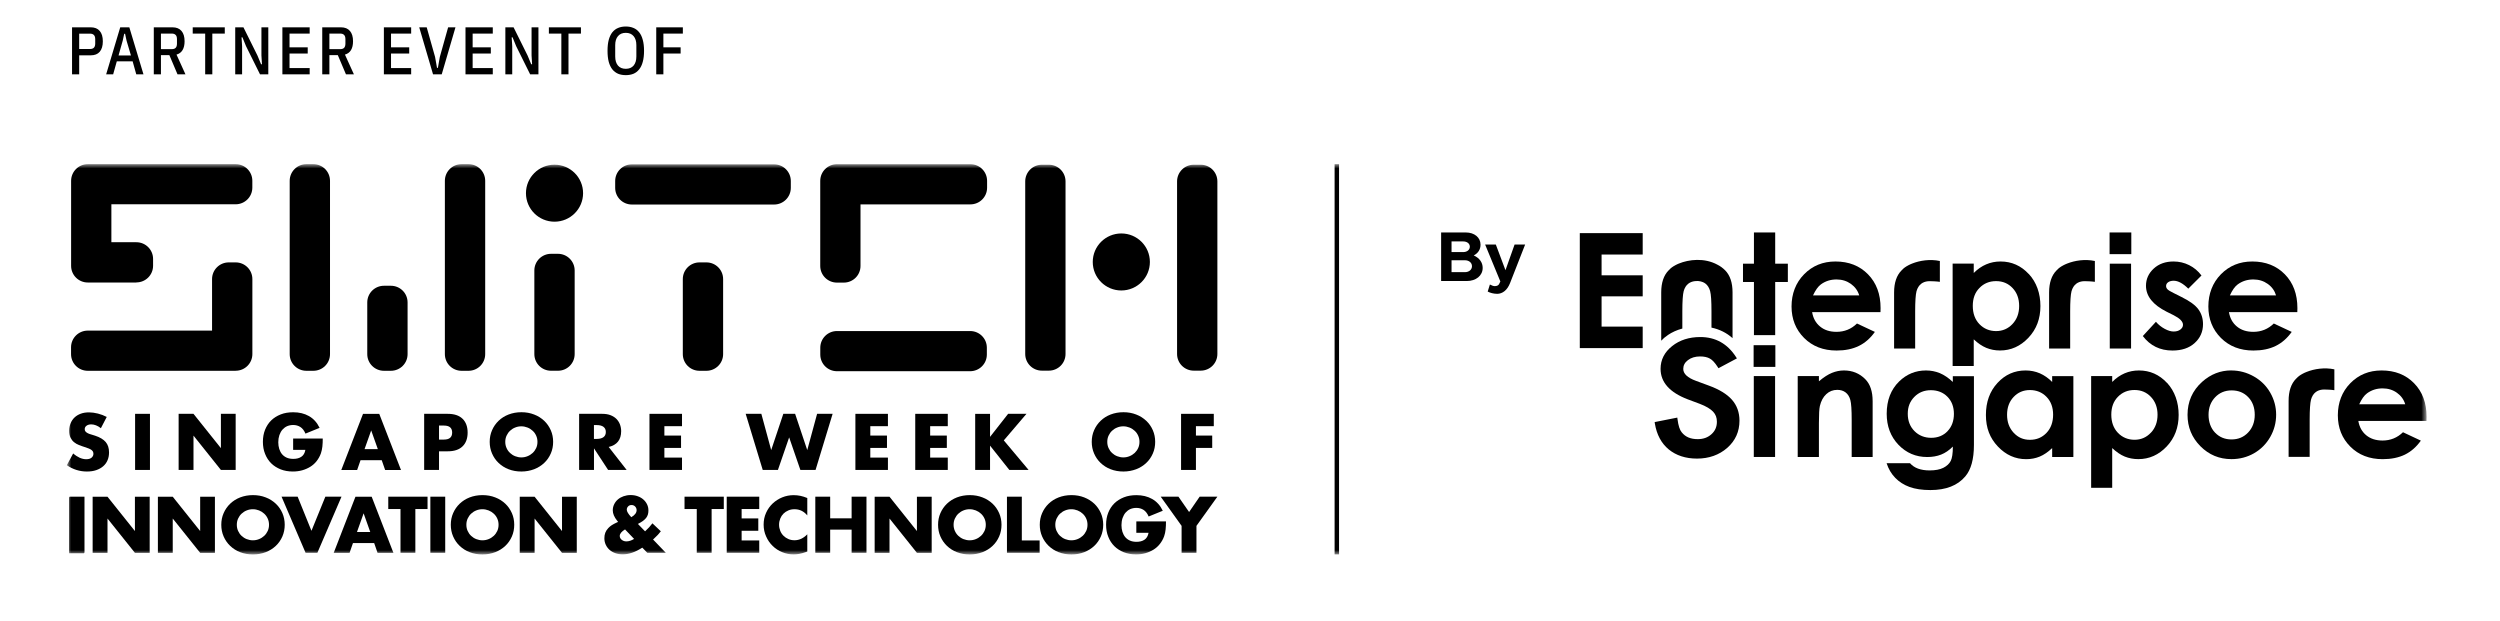 <svg width="334" height="83" viewBox="0 0 334 83" fill="none" xmlns="http://www.w3.org/2000/svg">
<path d="M9.625 9.931V3.649H12.109C12.649 3.649 13.054 3.811 13.324 4.135C13.6 4.453 13.738 4.915 13.738 5.521C13.738 6.127 13.6 6.592 13.324 6.916C13.054 7.234 12.649 7.393 12.109 7.393H10.579V9.931H9.625ZM10.579 6.547H12.028C12.256 6.547 12.427 6.49 12.541 6.376C12.661 6.256 12.721 6.067 12.721 5.809V5.233C12.721 4.975 12.661 4.789 12.541 4.675C12.427 4.555 12.256 4.495 12.028 4.495H10.579V6.547ZM18.205 9.931L17.719 8.194H15.604L15.118 9.931H14.182L16.063 3.649H17.278L19.168 9.931H18.205ZM16.909 5.431L16.711 4.513H16.594L16.396 5.431L15.838 7.411H17.494L16.909 5.431ZM21.502 9.931H20.547V3.649H23.032C23.572 3.649 23.977 3.811 24.247 4.135C24.523 4.453 24.66 4.912 24.66 5.512C24.66 5.998 24.57 6.391 24.39 6.691C24.21 6.991 23.941 7.192 23.581 7.294L24.777 9.931H23.715L22.627 7.366H21.502V9.931ZM22.951 6.565C23.178 6.565 23.349 6.508 23.463 6.394C23.584 6.274 23.643 6.082 23.643 5.818V5.233C23.643 4.969 23.584 4.78 23.463 4.666C23.349 4.546 23.178 4.486 22.951 4.486H21.502V6.565H22.951ZM28.366 4.486V9.931H27.412V4.486H25.747V3.649H30.031V4.486H28.366ZM32.866 6.16L32.389 4.99H32.272L32.344 6.178V9.931H31.426V3.649H32.524L34.396 7.42L34.882 8.59H34.999L34.927 7.402V3.649H35.845V9.931H34.738L32.866 6.16ZM37.727 9.931V3.649H41.372V4.486H38.681V6.322H41.111V7.15H38.681V9.094H41.372V9.931H37.727ZM44.006 9.931H43.052V3.649H45.536C46.076 3.649 46.481 3.811 46.751 4.135C47.027 4.453 47.165 4.912 47.165 5.512C47.165 5.998 47.075 6.391 46.895 6.691C46.715 6.991 46.445 7.192 46.085 7.294L47.282 9.931H46.22L45.131 7.366H44.006V9.931ZM45.455 6.565C45.683 6.565 45.854 6.508 45.968 6.394C46.088 6.274 46.148 6.082 46.148 5.818V5.233C46.148 4.969 46.088 4.78 45.968 4.666C45.854 4.546 45.683 4.486 45.455 4.486H44.006V6.565H45.455ZM51.286 9.931V3.649H54.931V4.486H52.24V6.322H54.67V7.15H52.24V9.094H54.931V9.931H51.286ZM57.854 9.931L56.009 3.649H57.008L58.124 7.6L58.385 9.067H58.502L58.763 7.6L59.87 3.649H60.851L59.015 9.931H57.854ZM62.191 9.931V3.649H65.836V4.486H63.145V6.322H65.575V7.15H63.145V9.094H65.836V9.931H62.191ZM68.956 6.16L68.479 4.99H68.362L68.434 6.178V9.931H67.516V3.649H68.614L70.486 7.42L70.972 8.59H71.089L71.017 7.402V3.649H71.935V9.931H70.828L68.956 6.16ZM75.95 4.486V9.931H74.996V4.486H73.331V3.649H77.615V4.486H75.95ZM83.605 10.039C83.227 10.039 82.888 9.979 82.588 9.859C82.288 9.733 82.03 9.538 81.814 9.274C81.604 9.01 81.442 8.674 81.328 8.266C81.22 7.852 81.166 7.36 81.166 6.79C81.166 6.22 81.22 5.731 81.328 5.323C81.442 4.909 81.604 4.57 81.814 4.306C82.03 4.042 82.288 3.85 82.588 3.73C82.888 3.604 83.227 3.541 83.605 3.541C83.983 3.541 84.322 3.604 84.622 3.73C84.922 3.85 85.177 4.042 85.387 4.306C85.603 4.57 85.765 4.909 85.873 5.323C85.987 5.731 86.044 6.22 86.044 6.79C86.044 7.36 85.987 7.852 85.873 8.266C85.765 8.674 85.603 9.01 85.387 9.274C85.177 9.538 84.922 9.733 84.622 9.859C84.322 9.979 83.983 10.039 83.605 10.039ZM83.605 9.193C84.055 9.193 84.403 9.049 84.649 8.761C84.895 8.467 85.018 8.062 85.018 7.546V6.034C85.018 5.518 84.895 5.116 84.649 4.828C84.403 4.534 84.055 4.387 83.605 4.387C83.155 4.387 82.807 4.534 82.561 4.828C82.315 5.116 82.192 5.518 82.192 6.034V7.546C82.192 8.062 82.315 8.467 82.561 8.761C82.807 9.049 83.155 9.193 83.605 9.193ZM87.674 9.931V3.649H91.229V4.486H88.628V6.322H90.932V7.15H88.628V9.931H87.674Z" fill="black"/>
<mask id="mask0_733_3325" style="mask-type:luminance" maskUnits="userSpaceOnUse" x="8" y="21" width="317" height="54">
<path d="M324.187 21.931H8.932V74.069H324.187V21.931Z" fill="white"/>
</mask>
<g mask="url(#mask0_733_3325)">
<path d="M178.897 21.931H178.303V74.069H178.897V21.931Z" fill="black"/>
<path d="M11.229 66.428V73.917H9.238V66.428H11.223H11.229Z" fill="black"/>
<path d="M112.737 37.756H111.818C110.58 37.756 109.584 36.756 109.584 35.527V24.166C109.584 22.93 110.586 21.936 111.818 21.936H129.642C130.88 21.936 131.875 22.93 131.875 24.166V25.076C131.875 26.312 130.88 27.305 129.642 27.305H114.964V35.527C114.964 36.762 113.968 37.756 112.73 37.756" fill="black"/>
<path d="M129.609 49.595H111.824C110.585 49.595 109.59 48.602 109.59 47.366V46.456C109.59 45.22 110.592 44.227 111.824 44.227H129.609C130.847 44.227 131.843 45.22 131.843 46.456V47.366C131.843 48.602 130.841 49.595 129.609 49.595Z" fill="black"/>
<path d="M140.121 49.519H139.202C137.964 49.519 136.969 48.525 136.969 47.29V24.236C136.969 23 137.964 22.007 139.202 22.007H140.121C141.359 22.007 142.355 23 142.355 24.236V47.29C142.355 48.525 141.359 49.519 140.121 49.519Z" fill="black"/>
<path d="M160.408 49.519H159.489C158.251 49.519 157.256 48.525 157.256 47.29V24.236C157.256 23 158.258 22.007 159.489 22.007H160.408C161.647 22.007 162.642 23 162.642 24.236V47.29C162.642 48.525 161.647 49.519 160.408 49.519Z" fill="black"/>
<path d="M94.375 49.538H93.456C92.218 49.538 91.223 48.544 91.223 47.309V37.285C91.223 36.049 92.225 35.056 93.456 35.056H94.375C95.613 35.056 96.609 36.056 96.609 37.285V47.309C96.609 48.544 95.607 49.538 94.375 49.538Z" fill="black"/>
<path d="M103.419 27.325H84.421C83.183 27.325 82.188 26.331 82.188 25.096V24.185C82.188 22.95 83.189 21.956 84.421 21.956H103.419C104.657 21.956 105.653 22.956 105.653 24.185V25.096C105.653 26.331 104.651 27.325 103.419 27.325Z" fill="black"/>
<path d="M41.856 49.538H40.937C39.699 49.538 38.703 48.544 38.703 47.309V24.16C38.703 22.924 39.705 21.931 40.937 21.931H41.856C43.094 21.931 44.089 22.924 44.089 24.16V47.309C44.089 48.544 43.094 49.538 41.856 49.538Z" fill="black"/>
<path d="M62.588 49.538H61.669C60.431 49.538 59.435 48.544 59.435 47.309V24.16C59.435 22.924 60.431 21.931 61.669 21.931H62.588C63.826 21.931 64.822 22.924 64.822 24.16V47.309C64.822 48.544 63.826 49.538 62.588 49.538Z" fill="black"/>
<path d="M52.219 49.538H51.3C50.062 49.538 49.066 48.544 49.066 47.309V40.406C49.066 39.17 50.069 38.177 51.3 38.177H52.219C53.457 38.177 54.453 39.17 54.453 40.406V47.309C54.453 48.544 53.457 49.538 52.219 49.538Z" fill="black"/>
<path d="M74.541 49.531H73.622C72.384 49.531 71.389 48.538 71.389 47.302V36.138C71.389 34.903 72.391 33.909 73.622 33.909H74.541C75.779 33.909 76.775 34.909 76.775 36.138V47.302C76.775 48.538 75.779 49.531 74.541 49.531Z" fill="black"/>
<path d="M77.9 25.809C77.9 27.911 76.19 29.618 74.084 29.618C71.978 29.618 70.268 27.917 70.268 25.809C70.268 23.701 71.984 22.001 74.084 22.001C76.183 22.001 77.9 23.701 77.9 25.809Z" fill="black"/>
<path d="M153.625 34.999C153.625 37.1 151.914 38.807 149.808 38.807C147.703 38.807 145.992 37.107 145.992 34.999C145.992 32.891 147.703 31.19 149.808 31.19C151.914 31.19 153.625 32.891 153.625 34.999Z" fill="black"/>
<path d="M18.217 37.743H11.734C10.495 37.743 9.5 36.75 9.5 35.515V24.166C9.5 22.93 10.495 21.931 11.734 21.931H31.485C32.717 21.931 33.712 22.924 33.712 24.153V25.064C33.712 26.299 32.71 27.293 31.479 27.293H14.88V32.362H18.217C19.455 32.362 20.451 33.362 20.451 34.591V35.502C20.451 36.737 19.455 37.731 18.217 37.731" fill="black"/>
<path d="M31.477 49.538H11.726C10.488 49.538 9.492 48.544 9.492 47.309V46.398C9.492 45.163 10.494 44.169 11.726 44.169H28.331V37.285C28.331 36.049 29.333 35.056 30.565 35.056H31.484C32.722 35.056 33.717 36.056 33.717 37.285V47.302C33.717 48.538 32.715 49.531 31.484 49.531" fill="black"/>
<path d="M13.476 57.206C13.259 57.034 13.042 56.907 12.825 56.824C12.608 56.741 12.404 56.697 12.193 56.697C11.938 56.697 11.727 56.754 11.561 56.875C11.396 56.996 11.319 57.149 11.319 57.34C11.319 57.474 11.357 57.582 11.44 57.671C11.523 57.76 11.632 57.83 11.759 57.894C11.887 57.951 12.04 58.015 12.206 58.053C12.366 58.104 12.538 58.149 12.697 58.206C13.348 58.416 13.82 58.703 14.12 59.053C14.421 59.41 14.567 59.868 14.567 60.441C14.567 60.823 14.503 61.18 14.369 61.486C14.242 61.798 14.044 62.065 13.789 62.288C13.533 62.511 13.227 62.683 12.857 62.81C12.487 62.938 12.072 62.995 11.606 62.995C10.643 62.995 9.749 62.715 8.926 62.154L9.775 60.581C10.075 60.843 10.368 61.027 10.655 61.161C10.949 61.288 11.236 61.352 11.517 61.352C11.842 61.352 12.078 61.282 12.244 61.136C12.404 60.989 12.48 60.823 12.48 60.639C12.48 60.524 12.461 60.429 12.423 60.346C12.378 60.263 12.315 60.187 12.225 60.117C12.136 60.046 12.008 59.983 11.855 59.919C11.702 59.855 11.517 59.792 11.3 59.722C11.044 59.639 10.789 59.556 10.547 59.454C10.304 59.359 10.081 59.231 9.889 59.072C9.692 58.913 9.545 58.715 9.424 58.474C9.302 58.231 9.245 57.926 9.245 57.556C9.245 57.187 9.309 56.85 9.436 56.544C9.564 56.238 9.736 55.983 9.96 55.773C10.189 55.557 10.464 55.391 10.789 55.27C11.115 55.149 11.485 55.092 11.887 55.092C12.263 55.092 12.659 55.149 13.074 55.251C13.489 55.353 13.884 55.506 14.261 55.703L13.47 57.225H13.457L13.476 57.206Z" fill="black"/>
<path d="M20.034 55.288V62.784H18.049V55.288H20.034Z" fill="black"/>
<path d="M23.865 62.784V55.288H25.85L29.513 59.873V55.288H31.485V62.784H29.513L25.85 58.198V62.784H23.865Z" fill="black"/>
<path d="M39.182 58.587H43.119C43.119 58.988 43.106 59.345 43.068 59.67C43.03 59.995 42.966 60.294 42.87 60.574C42.73 60.962 42.532 61.306 42.296 61.612C42.053 61.918 41.773 62.166 41.441 62.37C41.115 62.567 40.752 62.727 40.362 62.835C39.973 62.943 39.558 62.994 39.124 62.994C38.531 62.994 37.988 62.899 37.497 62.708C37.012 62.51 36.584 62.249 36.233 61.899C35.882 61.555 35.608 61.128 35.417 60.644C35.219 60.16 35.123 59.619 35.123 59.027C35.123 58.434 35.219 57.906 35.41 57.422C35.608 56.938 35.876 56.517 36.227 56.173C36.578 55.83 37.005 55.562 37.503 55.365C38.001 55.167 38.563 55.078 39.175 55.078C39.973 55.078 40.669 55.244 41.275 55.587C41.875 55.925 42.353 56.447 42.698 57.161L40.809 57.931C40.637 57.517 40.407 57.224 40.126 57.046C39.846 56.868 39.526 56.779 39.169 56.779C38.869 56.779 38.601 56.836 38.358 56.938C38.116 57.046 37.912 57.205 37.733 57.403C37.561 57.6 37.427 57.848 37.325 58.135C37.229 58.422 37.178 58.74 37.178 59.09C37.178 59.409 37.223 59.702 37.306 59.975C37.395 60.243 37.516 60.485 37.682 60.682C37.848 60.88 38.059 61.033 38.314 61.147C38.563 61.255 38.856 61.306 39.188 61.306C39.386 61.306 39.571 61.287 39.756 61.243C39.941 61.198 40.101 61.128 40.247 61.033C40.394 60.937 40.516 60.81 40.605 60.657C40.694 60.504 40.764 60.319 40.796 60.103H39.163V58.587H39.182Z" fill="black"/>
<path d="M51.001 61.485H48.167L47.714 62.791H45.596L48.499 55.295H50.669L53.573 62.791H51.454L51.001 61.485ZM50.478 60.001L49.591 57.505L48.704 60.001H50.484H50.478Z" fill="black"/>
<path d="M58.653 62.784H56.668V55.288H59.827C60.682 55.288 61.339 55.505 61.792 55.944C62.245 56.383 62.475 57.001 62.475 57.791C62.475 58.581 62.245 59.205 61.792 59.638C61.339 60.077 60.682 60.294 59.827 60.294H58.653V62.777V62.784ZM58.653 58.727H59.31C60.044 58.727 60.408 58.415 60.408 57.791C60.408 57.167 60.044 56.855 59.31 56.855H58.653V58.727Z" fill="black"/>
<path d="M65.424 59.033C65.424 58.479 65.526 57.957 65.737 57.48C65.947 56.996 66.234 56.582 66.611 56.219C66.981 55.862 67.421 55.582 67.945 55.378C68.462 55.181 69.03 55.072 69.655 55.072C70.28 55.072 70.836 55.174 71.359 55.378C71.882 55.575 72.323 55.862 72.705 56.219C73.082 56.575 73.369 56.996 73.586 57.48C73.797 57.964 73.899 58.479 73.899 59.033C73.899 59.587 73.797 60.11 73.586 60.587C73.376 61.072 73.088 61.485 72.705 61.848C72.329 62.205 71.882 62.485 71.359 62.689C70.836 62.886 70.268 62.995 69.655 62.995C69.042 62.995 68.462 62.893 67.945 62.689C67.428 62.492 66.987 62.205 66.611 61.848C66.234 61.492 65.947 61.072 65.737 60.587C65.526 60.103 65.424 59.587 65.424 59.033ZM67.504 59.033C67.504 59.333 67.562 59.607 67.677 59.861C67.791 60.116 67.945 60.333 68.143 60.517C68.34 60.702 68.564 60.848 68.825 60.95C69.087 61.052 69.361 61.11 69.649 61.11C69.936 61.11 70.21 61.059 70.472 60.95C70.734 60.848 70.957 60.702 71.161 60.517C71.359 60.333 71.519 60.11 71.633 59.861C71.748 59.607 71.805 59.339 71.805 59.033C71.805 58.728 71.748 58.46 71.633 58.206C71.519 57.951 71.365 57.734 71.161 57.55C70.963 57.365 70.734 57.218 70.472 57.117C70.21 57.015 69.936 56.957 69.649 56.957C69.361 56.957 69.087 57.008 68.825 57.117C68.564 57.218 68.34 57.365 68.143 57.55C67.945 57.734 67.791 57.957 67.677 58.206C67.562 58.46 67.504 58.728 67.504 59.033Z" fill="black"/>
<path d="M83.715 62.784H81.245L79.356 59.899V62.784H77.371V55.288H80.46C80.881 55.288 81.258 55.345 81.577 55.473C81.896 55.6 82.157 55.766 82.362 55.976C82.566 56.186 82.725 56.434 82.828 56.708C82.93 56.988 82.987 57.288 82.987 57.606C82.987 58.173 82.847 58.638 82.566 58.995C82.285 59.351 81.87 59.587 81.321 59.714L83.721 62.784H83.715ZM79.35 58.638H79.726C80.115 58.638 80.422 58.555 80.626 58.402C80.836 58.243 80.939 58.014 80.939 57.714C80.939 57.415 80.836 57.192 80.626 57.027C80.415 56.867 80.115 56.791 79.726 56.791H79.35V58.638Z" fill="black"/>
<path d="M91.116 56.938H88.761V58.192H90.988V59.842H88.761V61.134H91.116V62.784H86.769V55.288H91.116V56.938Z" fill="black"/>
<path d="M101.716 55.288L103.031 60.134L104.652 55.288H106.228L107.849 60.134L109.164 55.288H111.238L108.959 62.784H106.93L105.43 58.434L103.931 62.784H101.901L99.623 55.288H101.703H101.716Z" fill="black"/>
<path d="M118.627 56.938H116.272V58.192H118.5V59.842H116.272V61.134H118.627V62.784H114.281V55.288H118.627V56.938Z" fill="black"/>
<path d="M126.623 56.938H124.269V58.192H126.496V59.842H124.269V61.134H126.623V62.784H122.277V55.288H126.623V56.938Z" fill="black"/>
<path d="M132.263 58.377L134.689 55.282H137.139L134.108 58.836L137.42 62.784H134.848L132.27 59.536V62.784H130.285V55.289H132.27V58.384L132.263 58.377Z" fill="black"/>
<path d="M145.857 59.033C145.857 58.479 145.96 57.957 146.17 57.48C146.381 56.996 146.668 56.582 147.044 56.219C147.415 55.862 147.855 55.582 148.378 55.378C148.895 55.181 149.463 55.072 150.088 55.072C150.714 55.072 151.269 55.174 151.792 55.378C152.316 55.575 152.756 55.862 153.139 56.219C153.516 56.575 153.809 56.996 154.02 57.48C154.23 57.964 154.332 58.479 154.332 59.033C154.332 59.587 154.23 60.11 154.02 60.587C153.809 61.072 153.522 61.485 153.139 61.848C152.763 62.205 152.316 62.485 151.792 62.689C151.269 62.886 150.701 62.995 150.088 62.995C149.476 62.995 148.895 62.893 148.378 62.689C147.861 62.492 147.421 62.205 147.044 61.848C146.668 61.492 146.381 61.072 146.17 60.587C145.96 60.103 145.857 59.587 145.857 59.033ZM147.932 59.033C147.932 59.333 147.989 59.607 148.104 59.861C148.219 60.116 148.372 60.333 148.57 60.517C148.767 60.702 148.991 60.848 149.253 60.95C149.514 61.052 149.788 61.11 150.076 61.11C150.363 61.11 150.637 61.059 150.899 60.95C151.161 60.848 151.384 60.702 151.588 60.517C151.786 60.333 151.946 60.11 152.06 59.861C152.175 59.607 152.233 59.339 152.233 59.033C152.233 58.728 152.175 58.46 152.06 58.206C151.946 57.951 151.792 57.734 151.588 57.55C151.39 57.365 151.161 57.218 150.899 57.117C150.637 57.015 150.363 56.957 150.076 56.957C149.788 56.957 149.514 57.008 149.253 57.117C148.991 57.218 148.767 57.365 148.57 57.55C148.372 57.734 148.219 57.957 148.104 58.206C147.989 58.454 147.932 58.728 147.932 59.033Z" fill="black"/>
<path d="M162.169 56.938H159.776V58.192H161.952V59.842H159.776V62.784H157.791V55.288H162.162V56.938H162.169Z" fill="black"/>
<path d="M11.284 66.357V73.853H9.293V66.357H11.284Z" fill="black"/>
<path d="M12.377 73.859V66.363H14.362L18.025 70.949V66.363H19.997V73.859H18.025L14.362 69.274V73.859H12.377Z" fill="black"/>
<path d="M21.094 73.859V66.363H23.078L26.742 70.949V66.363H28.713V73.859H26.742L23.078 69.274V73.859H21.094Z" fill="black"/>
<path d="M29.564 70.109C29.564 69.555 29.666 69.032 29.877 68.555C30.088 68.071 30.375 67.657 30.752 67.294C31.128 66.937 31.562 66.657 32.085 66.453C32.602 66.256 33.17 66.147 33.795 66.147C34.421 66.147 34.976 66.249 35.499 66.453C36.023 66.651 36.463 66.937 36.846 67.294C37.223 67.65 37.516 68.071 37.727 68.555C37.937 69.039 38.039 69.555 38.039 70.109C38.039 70.663 37.937 71.185 37.727 71.669C37.516 72.153 37.229 72.567 36.846 72.93C36.469 73.287 36.023 73.567 35.499 73.771C34.976 73.968 34.408 74.076 33.795 74.076C33.183 74.076 32.602 73.974 32.085 73.771C31.568 73.573 31.128 73.287 30.752 72.93C30.375 72.573 30.088 72.153 29.877 71.669C29.666 71.185 29.564 70.669 29.564 70.109ZM31.639 70.109C31.639 70.408 31.696 70.682 31.811 70.936C31.926 71.191 32.079 71.408 32.277 71.592C32.475 71.777 32.698 71.924 32.96 72.026C33.221 72.127 33.496 72.185 33.783 72.185C34.07 72.185 34.344 72.134 34.606 72.026C34.868 71.924 35.091 71.777 35.295 71.592C35.493 71.408 35.653 71.185 35.767 70.936C35.882 70.682 35.94 70.414 35.94 70.109C35.94 69.803 35.882 69.535 35.767 69.281C35.653 69.026 35.499 68.809 35.295 68.625C35.097 68.44 34.868 68.294 34.606 68.192C34.344 68.09 34.07 68.033 33.783 68.033C33.496 68.033 33.221 68.084 32.96 68.192C32.698 68.294 32.475 68.44 32.277 68.625C32.079 68.809 31.926 69.032 31.811 69.281C31.696 69.535 31.639 69.803 31.639 70.109Z" fill="black"/>
<path d="M39.766 66.357L41.61 70.917L43.467 66.357H45.624L42.402 73.853H40.825L37.615 66.357H39.772H39.766Z" fill="black"/>
<path d="M49.989 72.553H47.156L46.703 73.859H44.584L47.488 66.363H49.657L52.561 73.859H50.442L49.989 72.553ZM49.466 71.076L48.579 68.579L47.692 71.076H49.472H49.466Z" fill="black"/>
<path d="M55.491 68.007V73.853H53.507V68.007H51.873V66.357H57.119V68.007H55.485H55.491Z" fill="black"/>
<path d="M59.481 66.357V73.853H57.496V66.357H59.481Z" fill="black"/>
<path d="M60.227 70.109C60.227 69.555 60.329 69.032 60.539 68.555C60.75 68.071 61.037 67.657 61.414 67.294C61.79 66.937 62.224 66.657 62.747 66.453C63.264 66.256 63.832 66.147 64.458 66.147C65.083 66.147 65.638 66.249 66.162 66.453C66.685 66.651 67.125 66.937 67.508 67.294C67.885 67.65 68.172 68.071 68.389 68.555C68.6 69.039 68.701 69.555 68.701 70.109C68.701 70.663 68.6 71.185 68.389 71.669C68.178 72.153 67.891 72.567 67.508 72.93C67.132 73.287 66.685 73.567 66.162 73.771C65.638 73.968 65.07 74.076 64.458 74.076C63.845 74.076 63.264 73.974 62.747 73.771C62.23 73.573 61.79 73.287 61.414 72.93C61.037 72.573 60.75 72.153 60.539 71.669C60.329 71.185 60.227 70.669 60.227 70.109ZM62.307 70.109C62.307 70.408 62.364 70.682 62.479 70.936C62.594 71.191 62.747 71.408 62.945 71.592C63.143 71.777 63.366 71.924 63.628 72.026C63.89 72.127 64.164 72.185 64.451 72.185C64.739 72.185 65.013 72.134 65.275 72.026C65.536 71.924 65.76 71.777 65.964 71.592C66.162 71.408 66.321 71.185 66.436 70.936C66.551 70.682 66.608 70.414 66.608 70.109C66.608 69.803 66.551 69.535 66.436 69.281C66.321 69.026 66.168 68.809 65.964 68.625C65.766 68.44 65.536 68.294 65.275 68.192C65.013 68.09 64.739 68.033 64.451 68.033C64.164 68.033 63.89 68.084 63.628 68.192C63.366 68.294 63.143 68.44 62.945 68.625C62.747 68.809 62.594 69.032 62.479 69.281C62.364 69.535 62.307 69.803 62.307 70.109Z" fill="black"/>
<path d="M69.438 73.859V66.363H71.422L75.085 70.949V66.363H77.057V73.859H75.085L71.422 69.274V73.859H69.438Z" fill="black"/>
<path d="M86.175 70.992C86.584 70.617 86.915 70.26 87.164 69.916L88.287 70.98C88.172 71.132 88.045 71.285 87.898 71.445C87.751 71.604 87.585 71.763 87.4 71.935L87.247 72.075L88.951 73.852H86.481L85.811 73.164C84.899 73.756 84.031 74.062 83.188 74.062C82.831 74.062 82.505 74.005 82.206 73.903C81.906 73.794 81.65 73.648 81.433 73.457C81.216 73.26 81.05 73.037 80.929 72.776C80.808 72.514 80.744 72.228 80.744 71.916C80.744 71.636 80.782 71.394 80.865 71.177C80.948 70.961 81.076 70.757 81.267 70.553C81.408 70.4 81.567 70.273 81.74 70.158C81.912 70.05 82.123 69.935 82.371 69.821L82.582 69.725L82.454 69.572C82.065 69.088 81.867 68.623 81.867 68.19C81.867 67.897 81.925 67.63 82.052 67.375C82.174 67.12 82.34 66.904 82.55 66.725C82.761 66.541 83.016 66.401 83.303 66.299C83.597 66.197 83.903 66.14 84.248 66.14C84.592 66.14 84.912 66.191 85.198 66.299C85.492 66.401 85.741 66.547 85.952 66.732C86.162 66.916 86.328 67.133 86.45 67.388C86.571 67.636 86.628 67.904 86.628 68.197C86.628 68.394 86.609 68.572 86.558 68.738C86.507 68.904 86.43 69.05 86.322 69.197C86.207 69.337 86.067 69.47 85.888 69.604C85.709 69.731 85.486 69.865 85.224 69.999L86.188 70.992H86.169H86.175ZM83.52 70.719C83.042 71.012 82.799 71.304 82.799 71.597C82.799 71.706 82.818 71.801 82.869 71.89C82.92 71.98 82.984 72.056 83.061 72.12C83.144 72.183 83.233 72.234 83.335 72.272C83.437 72.311 83.552 72.33 83.673 72.33C84.011 72.33 84.356 72.222 84.714 71.999L83.507 70.731L83.52 70.719ZM84.343 69.095C84.816 68.821 85.052 68.502 85.052 68.159C85.052 67.974 84.988 67.814 84.86 67.674C84.733 67.541 84.573 67.471 84.375 67.471C84.19 67.471 84.037 67.528 83.922 67.649C83.807 67.77 83.737 67.916 83.737 68.095C83.737 68.33 83.935 68.662 84.331 69.088L84.343 69.095Z" fill="black"/>
<path d="M95.072 68.007V73.853H93.087V68.007H91.453V66.357H96.699V68.007H95.065H95.072Z" fill="black"/>
<path d="M101.436 68.007H99.081V69.261H101.308V70.911H99.081V72.204H101.436V73.853H97.09V66.357H101.436V68.007Z" fill="black"/>
<path d="M107.854 68.86C107.395 68.306 106.827 68.032 106.15 68.032C105.85 68.032 105.576 68.083 105.327 68.191C105.072 68.299 104.855 68.44 104.67 68.624C104.485 68.809 104.344 69.025 104.242 69.28C104.14 69.535 104.083 69.802 104.083 70.096C104.083 70.388 104.14 70.669 104.242 70.923C104.344 71.178 104.491 71.395 104.676 71.579C104.861 71.764 105.078 71.91 105.334 72.019C105.582 72.127 105.857 72.178 106.144 72.178C106.776 72.178 107.35 71.91 107.854 71.382V73.687L107.656 73.757C107.35 73.866 107.069 73.942 106.808 73.993C106.54 74.044 106.284 74.069 106.029 74.069C105.506 74.069 105.002 73.974 104.517 73.776C104.032 73.579 103.604 73.305 103.24 72.948C102.87 72.592 102.577 72.178 102.36 71.681C102.136 71.197 102.021 70.662 102.021 70.089C102.021 69.516 102.13 68.987 102.353 68.503C102.57 68.019 102.87 67.605 103.234 67.261C103.604 66.918 104.032 66.637 104.51 66.446C104.995 66.249 105.506 66.153 106.036 66.153C106.342 66.153 106.635 66.185 106.929 66.243C107.223 66.306 107.529 66.402 107.854 66.535V68.86Z" fill="black"/>
<path d="M110.911 69.249H113.776V66.357H115.761V73.853H113.776V70.758H110.911V73.853H108.926V66.357H110.911V69.249Z" fill="black"/>
<path d="M116.854 73.859V66.363H118.838L122.501 70.949V66.363H124.473V73.859H122.501L118.838 69.274V73.859H116.854Z" fill="black"/>
<path d="M125.326 70.109C125.326 69.555 125.428 69.032 125.639 68.555C125.85 68.071 126.137 67.657 126.513 67.294C126.89 66.937 127.324 66.657 127.847 66.453C128.364 66.256 128.932 66.147 129.557 66.147C130.183 66.147 130.738 66.249 131.261 66.453C131.785 66.651 132.225 66.937 132.608 67.294C132.984 67.65 133.272 68.071 133.488 68.555C133.699 69.039 133.801 69.555 133.801 70.109C133.801 70.663 133.699 71.185 133.488 71.669C133.278 72.153 132.991 72.567 132.608 72.93C132.231 73.287 131.785 73.567 131.261 73.771C130.738 73.968 130.17 74.076 129.557 74.076C128.945 74.076 128.364 73.974 127.847 73.771C127.33 73.573 126.89 73.287 126.513 72.93C126.143 72.573 125.85 72.153 125.639 71.669C125.428 71.185 125.326 70.669 125.326 70.109ZM127.4 70.109C127.4 70.408 127.458 70.682 127.573 70.936C127.687 71.191 127.841 71.408 128.038 71.592C128.236 71.777 128.46 71.924 128.721 72.026C128.983 72.127 129.257 72.185 129.544 72.185C129.832 72.185 130.106 72.134 130.368 72.026C130.629 71.924 130.853 71.777 131.057 71.592C131.255 71.408 131.414 71.185 131.529 70.936C131.644 70.682 131.702 70.414 131.702 70.109C131.702 69.803 131.644 69.535 131.529 69.281C131.414 69.026 131.261 68.809 131.057 68.625C130.859 68.44 130.629 68.294 130.368 68.192C130.106 68.09 129.832 68.033 129.544 68.033C129.257 68.033 128.983 68.084 128.721 68.192C128.46 68.294 128.236 68.44 128.038 68.625C127.841 68.809 127.687 69.032 127.573 69.281C127.458 69.535 127.4 69.803 127.4 70.109Z" fill="black"/>
<path d="M136.514 66.357V72.204H138.894V73.853H134.529V66.357H136.514Z" fill="black"/>
<path d="M138.914 70.109C138.914 69.555 139.016 69.032 139.227 68.555C139.437 68.071 139.724 67.657 140.101 67.294C140.471 66.937 140.912 66.657 141.435 66.453C141.952 66.256 142.52 66.147 143.145 66.147C143.771 66.147 144.326 66.249 144.849 66.453C145.372 66.657 145.813 66.937 146.196 67.294C146.572 67.65 146.859 68.071 147.076 68.555C147.287 69.039 147.389 69.555 147.389 70.109C147.389 70.663 147.287 71.185 147.076 71.669C146.866 72.153 146.578 72.567 146.196 72.93C145.819 73.287 145.372 73.567 144.849 73.771C144.326 73.974 143.758 74.076 143.145 74.076C142.533 74.076 141.952 73.974 141.435 73.771C140.918 73.573 140.478 73.287 140.101 72.93C139.731 72.573 139.437 72.153 139.227 71.669C139.016 71.185 138.914 70.669 138.914 70.109ZM140.988 70.109C140.988 70.408 141.046 70.682 141.16 70.936C141.275 71.191 141.428 71.408 141.626 71.592C141.824 71.777 142.047 71.924 142.309 72.026C142.571 72.127 142.845 72.185 143.132 72.185C143.42 72.185 143.694 72.134 143.956 72.026C144.217 71.924 144.441 71.777 144.645 71.592C144.843 71.408 145.002 71.185 145.117 70.936C145.232 70.682 145.289 70.414 145.289 70.109C145.289 69.803 145.232 69.535 145.117 69.281C145.002 69.026 144.849 68.809 144.645 68.625C144.447 68.44 144.217 68.294 143.956 68.192C143.694 68.09 143.42 68.033 143.132 68.033C142.845 68.033 142.571 68.084 142.309 68.192C142.047 68.294 141.824 68.44 141.626 68.625C141.428 68.809 141.275 69.032 141.16 69.281C141.046 69.535 140.988 69.803 140.988 70.109Z" fill="black"/>
<path d="M151.839 69.662H155.776C155.776 70.064 155.757 70.42 155.725 70.745C155.693 71.07 155.623 71.369 155.527 71.649C155.387 72.038 155.189 72.382 154.946 72.687C154.704 72.993 154.423 73.241 154.091 73.445C153.766 73.643 153.402 73.802 153.013 73.91C152.623 74.019 152.209 74.069 151.775 74.069C151.181 74.069 150.639 73.974 150.147 73.783C149.662 73.585 149.235 73.324 148.884 72.974C148.533 72.63 148.258 72.204 148.067 71.719C147.869 71.235 147.773 70.694 147.773 70.102C147.773 69.51 147.869 68.981 148.061 68.497C148.252 68.013 148.526 67.593 148.877 67.249C149.229 66.905 149.656 66.637 150.154 66.44C150.651 66.243 151.213 66.153 151.826 66.153C152.623 66.153 153.319 66.319 153.925 66.663C154.525 67 155.004 67.523 155.348 68.236L153.46 69.006C153.287 68.599 153.057 68.299 152.777 68.121C152.496 67.943 152.177 67.854 151.819 67.854C151.52 67.854 151.251 67.911 151.009 68.013C150.766 68.121 150.562 68.281 150.384 68.478C150.211 68.675 150.077 68.924 149.975 69.21C149.879 69.497 149.828 69.815 149.828 70.165C149.828 70.484 149.873 70.777 149.956 71.051C150.045 71.318 150.167 71.56 150.332 71.758C150.498 71.955 150.709 72.108 150.958 72.222C151.207 72.331 151.5 72.388 151.832 72.388C152.03 72.388 152.215 72.369 152.4 72.324C152.585 72.28 152.745 72.21 152.892 72.114C153.038 72.019 153.16 71.891 153.249 71.738C153.338 71.586 153.408 71.401 153.447 71.184H151.813V69.669H151.826L151.839 69.662Z" fill="black"/>
<path d="M157.861 70.255L155.072 66.357H157.44L158.863 68.408L160.273 66.357H162.641L159.846 70.255V73.853H157.861V70.255Z" fill="black"/>
<path d="M192.535 37.553V31.057H195.827C196.995 31.057 197.799 31.738 197.799 32.681C197.799 33.343 197.467 33.827 196.893 34.126C197.652 34.464 198.086 35.069 198.086 35.788C198.086 36.827 197.193 37.546 195.955 37.546H192.535V37.553ZM193.926 33.68H195.476C196 33.68 196.369 33.381 196.369 32.961C196.369 32.54 196 32.254 195.476 32.254H193.926V33.68ZM193.926 36.361H195.7C196.262 36.361 196.656 36.031 196.656 35.565C196.656 35.1 196.262 34.77 195.7 34.77H193.926V36.355V36.361ZM199.988 39.253C199.579 39.253 199.088 39.132 198.756 38.953L199.05 38.011C199.287 38.145 199.534 38.227 199.694 38.227C199.963 38.227 200.168 38.145 200.275 37.96L200.447 37.603L198.411 32.668H199.841L201.131 36.1L202.349 32.668H203.76L201.75 37.801C201.379 38.756 200.754 39.259 199.988 39.259V39.253Z" fill="black"/>
<path d="M211.061 31.146H219.464V34.006H213.971V36.782H219.464V39.591H213.971V43.635H219.464V46.507H211.061V31.146Z" fill="black"/>
<path d="M251.238 41.704H242.1C242.233 42.507 242.585 43.15 243.159 43.621C243.733 44.099 244.461 44.334 245.355 44.334C246.413 44.334 247.332 43.965 248.093 43.22L250.484 44.341C249.885 45.188 249.171 45.812 248.34 46.219C247.504 46.627 246.516 46.831 245.373 46.831C243.593 46.831 242.15 46.27 241.027 45.15C239.911 44.029 239.35 42.628 239.35 40.946C239.35 39.265 239.904 37.788 241.022 36.648C242.138 35.508 243.535 34.935 245.213 34.935C247 34.935 248.45 35.508 249.566 36.648C250.683 37.788 251.245 39.291 251.245 41.163L251.232 41.704H251.238ZM248.392 39.469C248.207 38.839 247.831 38.323 247.282 37.928C246.725 37.533 246.089 37.336 245.355 37.336C244.563 37.336 243.867 37.558 243.268 37.998C242.891 38.278 242.547 38.762 242.22 39.462H248.385L248.392 39.469Z" fill="black"/>
<path d="M237.166 35.228V31.057H234.326V35.228H232.863V37.673H234.326V44.774H237.166V37.673H238.856V35.228H237.166Z" fill="black"/>
<path d="M259.178 34.871C257.843 34.584 256.478 34.807 255.469 35.208C255.394 35.234 255.317 35.266 255.24 35.304C255.215 35.317 255.195 35.323 255.17 35.336C255.093 35.367 255.023 35.406 254.953 35.444C254.588 35.635 254.301 35.845 254.129 36.049C254.129 36.049 254.066 36.1 254.041 36.132C253.383 36.794 253.051 37.781 253.051 39.087V46.563H255.866V41.609C255.866 40.258 255.929 39.361 256.043 38.921C256.165 38.475 256.375 38.138 256.677 37.908C256.919 37.724 257.211 37.615 257.551 37.577C257.64 37.577 257.723 37.565 257.813 37.565C258.055 37.565 258.776 37.59 259.165 37.654V34.877L259.178 34.871Z" fill="black"/>
<path d="M279.887 34.871C278.552 34.584 277.187 34.807 276.178 35.208C276.101 35.234 276.026 35.266 275.949 35.304C275.924 35.317 275.904 35.323 275.879 35.336C275.802 35.367 275.732 35.406 275.662 35.444C275.297 35.635 275.01 35.845 274.838 36.049C274.838 36.049 274.775 36.1 274.748 36.132C274.092 36.794 273.76 37.781 273.76 39.087V46.563H276.575V41.609C276.575 40.258 276.638 39.361 276.752 38.921C276.874 38.475 277.084 38.138 277.384 37.908C277.626 37.724 277.92 37.615 278.26 37.577C278.347 37.577 278.432 37.565 278.52 37.565C278.764 37.565 279.485 37.59 279.874 37.654V34.877L279.887 34.871Z" fill="black"/>
<path d="M281.865 35.227H284.711V46.563H281.865V35.227Z" fill="black"/>
<path d="M294.118 36.807L292.356 38.565C291.642 37.858 290.991 37.507 290.41 37.507C290.092 37.507 289.843 37.578 289.658 37.711C289.473 37.845 289.389 38.017 289.389 38.214C289.389 38.367 289.446 38.507 289.561 38.635C289.676 38.762 289.958 38.94 290.41 39.157L291.45 39.679C292.548 40.22 293.302 40.768 293.709 41.335C294.118 41.895 294.323 42.558 294.323 43.309C294.323 44.315 293.951 45.15 293.212 45.825C292.471 46.5 291.483 46.831 290.237 46.831C288.585 46.831 287.264 46.188 286.281 44.895L288.031 42.991C288.362 43.379 288.752 43.691 289.204 43.933C289.651 44.175 290.047 44.29 290.397 44.29C290.774 44.29 291.074 44.201 291.303 44.022C291.533 43.844 291.648 43.634 291.648 43.398C291.648 42.959 291.233 42.538 290.41 42.118L289.453 41.641C287.622 40.717 286.703 39.565 286.703 38.176C286.703 37.285 287.047 36.52 287.736 35.883C288.425 35.247 289.313 34.935 290.385 34.935C291.118 34.935 291.814 35.094 292.466 35.419C293.117 35.743 293.664 36.202 294.118 36.807Z" fill="black"/>
<path d="M306.927 41.704H297.788C297.922 42.507 298.274 43.15 298.848 43.621C299.422 44.099 300.149 44.334 301.042 44.334C302.108 44.334 303.021 43.965 303.78 43.22L306.174 44.341C305.574 45.188 304.858 45.812 304.03 46.219C303.193 46.627 302.205 46.831 301.062 46.831C299.282 46.831 297.84 46.27 296.716 45.15C295.599 44.029 295.037 42.628 295.037 40.946C295.037 39.265 295.593 37.788 296.709 36.648C297.827 35.508 299.225 34.935 300.902 34.935C302.689 34.935 304.137 35.508 305.255 36.648C306.371 37.788 306.933 39.291 306.933 41.163L306.92 41.704H306.927ZM304.08 39.469C303.895 38.839 303.525 38.323 302.969 37.928C302.415 37.533 301.776 37.336 301.042 37.336C300.251 37.336 299.555 37.558 298.956 37.998C298.579 38.278 298.234 38.762 297.915 39.462H304.08V39.469Z" fill="black"/>
<path d="M284.743 31.057H281.84V33.954H284.743V31.057Z" fill="black"/>
<path d="M224.76 46.538V46.456C224.728 46.481 224.698 46.513 224.666 46.538H224.76Z" fill="black"/>
<path d="M222.808 44.774C223.389 44.379 224.039 44.086 224.76 43.895V41.59C224.76 40.24 224.824 39.342 224.939 38.902C225.06 38.457 225.271 38.119 225.571 37.89C225.813 37.705 226.107 37.597 226.445 37.559C226.534 37.552 226.617 37.546 226.714 37.546C226.746 37.546 226.784 37.546 226.816 37.546C226.861 37.546 226.904 37.546 226.943 37.552C227.141 37.571 227.326 37.622 227.505 37.692C227.625 37.743 227.74 37.807 227.842 37.883C228.142 38.113 228.354 38.45 228.474 38.896C228.596 39.342 228.653 40.233 228.653 41.584V43.768C229.732 43.997 230.67 44.462 231.468 45.175V39.068C231.468 37.762 231.136 36.782 230.478 36.113C230.166 35.801 229.827 35.553 229.457 35.368C227.715 34.413 225.641 34.655 224.283 35.215C224.231 35.234 224.18 35.26 224.136 35.279C224.058 35.311 223.981 35.349 223.911 35.387C223.899 35.393 223.879 35.406 223.866 35.413C223.49 35.61 223.197 35.82 223.018 36.037C223.018 36.037 222.955 36.088 222.928 36.12C222.271 36.782 221.939 37.769 221.939 39.074V45.519C222.176 45.258 222.463 45.01 222.801 44.787L222.808 44.774Z" fill="black"/>
<path d="M271.042 36.609C270.009 35.495 268.751 34.935 267.271 34.935C266.589 34.935 265.95 35.062 265.357 35.317C264.757 35.572 264.201 35.96 263.692 36.469V35.221H260.871V48.894H263.692V45.334C264.246 45.863 264.808 46.239 265.369 46.474C265.931 46.703 266.537 46.824 267.196 46.824C268.663 46.824 269.926 46.258 270.997 45.124C272.07 43.99 272.6 42.583 272.6 40.896C272.6 39.208 272.083 37.718 271.049 36.603L271.042 36.609ZM268.873 43.284C268.279 43.914 267.545 44.233 266.677 44.233C265.81 44.233 265.037 43.92 264.45 43.303C263.857 42.685 263.564 41.87 263.564 40.864C263.564 39.857 263.857 39.08 264.45 38.475C265.037 37.864 265.784 37.558 266.677 37.558C267.571 37.558 268.304 37.87 268.886 38.488C269.467 39.106 269.759 39.902 269.759 40.876C269.759 41.851 269.46 42.66 268.866 43.29L268.873 43.284Z" fill="black"/>
<path d="M237.188 46.118H234.283V49.016H237.188V46.118Z" fill="black"/>
<path d="M249.209 50.665C248.431 49.882 247.48 49.493 246.357 49.493C245.808 49.493 245.278 49.601 244.756 49.812C244.232 50.022 243.651 50.397 243.007 50.939V50.245H240.174V61.052H243.007V56.53C243.007 55.358 243.052 54.594 243.134 54.244C243.294 53.569 243.574 53.04 243.99 52.658C244.397 52.276 244.889 52.085 245.463 52.085C245.904 52.085 246.274 52.2 246.574 52.429C246.873 52.658 247.085 52.996 247.205 53.435C247.327 53.875 247.385 54.773 247.385 56.116V61.052H250.185V53.607C250.185 52.308 249.861 51.327 249.204 50.665H249.209Z" fill="black"/>
<path d="M237.152 50.244H234.307V61.051H237.152V50.244Z" fill="black"/>
<path d="M298.101 49.494C299.167 49.494 300.168 49.761 301.106 50.29C302.045 50.818 302.779 51.544 303.301 52.455C303.825 53.366 304.092 54.353 304.092 55.403C304.092 56.454 303.832 57.461 303.301 58.384C302.771 59.307 302.05 60.033 301.139 60.556C300.225 61.078 299.217 61.339 298.119 61.339C296.499 61.339 295.119 60.766 293.971 59.613C292.83 58.46 292.254 57.066 292.254 55.423C292.254 53.665 292.9 52.194 294.195 51.022C295.331 50.003 296.632 49.487 298.107 49.487L298.101 49.494ZM298.144 52.156C297.265 52.156 296.531 52.461 295.943 53.073C295.356 53.684 295.062 54.467 295.062 55.416C295.062 56.365 295.351 57.193 295.93 57.798C296.511 58.403 297.238 58.709 298.132 58.709C299.025 58.709 299.759 58.403 300.347 57.785C300.934 57.174 301.234 56.378 301.234 55.416C301.234 54.455 300.947 53.665 300.365 53.06C299.786 52.455 299.045 52.156 298.144 52.156Z" fill="black"/>
<path d="M311.883 49.346C310.55 49.06 309.185 49.283 308.176 49.684C308.099 49.709 308.022 49.741 307.947 49.779C307.922 49.792 307.902 49.798 307.877 49.811C307.8 49.843 307.73 49.881 307.66 49.919C307.295 50.111 307.008 50.321 306.836 50.524C306.836 50.524 306.772 50.575 306.746 50.607C306.09 51.27 305.758 52.257 305.758 53.562V61.039H308.571V56.084C308.571 54.734 308.636 53.836 308.75 53.397C308.872 52.951 309.082 52.613 309.382 52.384C309.624 52.199 309.919 52.091 310.256 52.053C310.346 52.053 310.428 52.04 310.518 52.04C310.76 52.04 311.481 52.066 311.871 52.129V49.353L311.883 49.346Z" fill="black"/>
<path d="M324.174 56.237H315.074C315.207 57.04 315.558 57.677 316.125 58.148C316.694 58.619 317.428 58.855 318.309 58.855C319.367 58.855 320.273 58.485 321.04 57.747L323.426 58.867C322.834 59.708 322.118 60.332 321.289 60.74C320.46 61.141 319.47 61.345 318.334 61.345C316.559 61.345 315.117 60.784 314.006 59.67C312.89 58.555 312.336 57.161 312.336 55.479C312.336 53.798 312.89 52.334 314.001 51.2C315.112 50.066 316.502 49.493 318.181 49.493C319.961 49.493 321.404 50.06 322.52 51.2C323.637 52.334 324.192 53.836 324.192 55.702L324.179 56.244L324.174 56.237ZM321.339 54.015C321.154 53.384 320.785 52.875 320.236 52.48C319.687 52.085 319.048 51.888 318.314 51.888C317.523 51.888 316.834 52.111 316.235 52.55C315.858 52.824 315.513 53.314 315.194 54.008H321.339V54.015Z" fill="black"/>
<path d="M260.896 50.245V51.028C260.315 50.48 259.735 50.092 259.159 49.85C258.58 49.614 257.966 49.493 257.315 49.493C255.924 49.493 254.731 49.983 253.723 50.964C252.62 52.047 252.063 53.486 252.063 55.276C252.063 56.944 252.587 58.326 253.633 59.422C254.679 60.511 255.957 61.058 257.475 61.058C258.165 61.058 258.784 60.95 259.332 60.733C259.881 60.517 260.404 60.16 260.901 59.663C260.901 60.574 260.806 61.217 260.614 61.587C260.424 61.956 260.098 62.262 259.633 62.498C259.166 62.733 258.553 62.848 257.794 62.848C257.2 62.848 256.683 62.765 256.249 62.606C255.817 62.447 255.458 62.205 255.178 61.886H252.051C252.3 62.65 252.682 63.306 253.206 63.841C253.723 64.376 254.362 64.784 255.113 65.058C255.867 65.332 256.798 65.472 257.903 65.472C259.977 65.472 261.535 64.867 262.561 63.65C263.327 62.752 263.717 61.351 263.717 59.447V50.257H260.896V50.245ZM260.187 57.613C259.619 58.199 258.892 58.492 258.011 58.492C257.13 58.492 256.364 58.192 255.772 57.594C255.178 56.995 254.878 56.225 254.878 55.282C254.878 54.339 255.171 53.626 255.752 53.028C256.333 52.429 257.073 52.13 257.961 52.13C258.847 52.13 259.606 52.422 260.18 53.008C260.756 53.594 261.043 54.359 261.043 55.295C261.043 56.231 260.756 57.021 260.187 57.606V57.613Z" fill="black"/>
<path d="M274.169 50.245V51.028C273.665 50.518 273.116 50.136 272.522 49.875C271.93 49.621 271.291 49.493 270.615 49.493C269.14 49.493 267.889 50.047 266.863 51.162C265.835 52.276 265.318 53.696 265.318 55.441C265.318 57.186 265.848 58.524 266.913 59.651C267.979 60.778 269.237 61.345 270.697 61.345C271.349 61.345 271.948 61.23 272.504 61.001C273.058 60.772 273.615 60.39 274.169 59.867V61.058H277.002V50.251H274.169V50.245ZM273.415 57.83C272.829 58.447 272.095 58.759 271.201 58.759C270.308 58.759 269.614 58.447 269.025 57.817C268.438 57.186 268.144 56.39 268.144 55.416C268.144 54.441 268.433 53.658 269.013 53.04C269.594 52.422 270.321 52.111 271.196 52.111C272.07 52.111 272.836 52.416 273.415 53.021C274.004 53.626 274.296 54.422 274.296 55.403C274.296 56.384 274.004 57.212 273.415 57.83Z" fill="black"/>
<path d="M231.379 53.396C230.722 52.651 229.676 52.014 228.271 51.505L226.581 50.881C225.451 50.467 224.884 49.932 224.884 49.289C224.884 48.818 225.087 48.435 225.503 48.117C225.93 47.786 226.479 47.62 227.136 47.62C227.672 47.62 228.112 47.716 228.451 47.913C228.763 48.079 229.107 48.448 229.477 49.021L229.586 49.193L232.05 47.881L231.923 47.684C230.787 45.92 229.185 45.028 227.161 45.028C225.668 45.028 224.398 45.436 223.397 46.238C222.376 47.047 221.852 48.066 221.852 49.276C221.852 51.066 223.07 52.428 225.471 53.346L227.103 53.957C227.512 54.116 227.877 54.282 228.169 54.46C228.456 54.632 228.693 54.81 228.872 55.001C229.045 55.186 229.172 55.39 229.255 55.606C229.337 55.829 229.377 56.078 229.377 56.345C229.377 57.02 229.14 57.568 228.655 58.007C228.164 58.453 227.563 58.669 226.816 58.669C225.865 58.669 225.171 58.377 224.679 57.759C224.417 57.453 224.225 56.867 224.118 56.02L224.086 55.791L221.061 56.39L221.093 56.6C221.335 58.065 221.954 59.224 222.937 60.039C223.933 60.854 225.202 61.268 226.721 61.268C228.316 61.268 229.676 60.784 230.76 59.835C231.845 58.88 232.394 57.657 232.394 56.199C232.394 55.103 232.055 54.161 231.386 53.403L231.379 53.396Z" fill="black"/>
<path d="M289.518 51.162C288.482 50.047 287.232 49.493 285.759 49.493C285.082 49.493 284.444 49.621 283.85 49.875C283.256 50.13 282.702 50.512 282.19 51.028V50.245H279.377V65.172H282.19V59.861C282.746 60.383 283.301 60.765 283.862 60.995C284.424 61.224 285.03 61.339 285.682 61.339C287.142 61.339 288.407 60.772 289.473 59.645C290.539 58.517 291.068 57.11 291.068 55.435C291.068 53.76 290.551 52.27 289.523 51.155L289.518 51.162ZM287.354 57.81C286.76 58.441 286.033 58.753 285.17 58.753C284.309 58.753 283.538 58.441 282.951 57.823C282.362 57.205 282.07 56.397 282.07 55.397C282.07 54.397 282.362 53.62 282.951 53.015C283.538 52.41 284.277 52.104 285.17 52.104C286.064 52.104 286.792 52.416 287.372 53.034C287.953 53.652 288.247 54.441 288.247 55.41C288.247 56.377 287.953 57.186 287.359 57.81H287.354Z" fill="black"/>
</g>
</svg>
